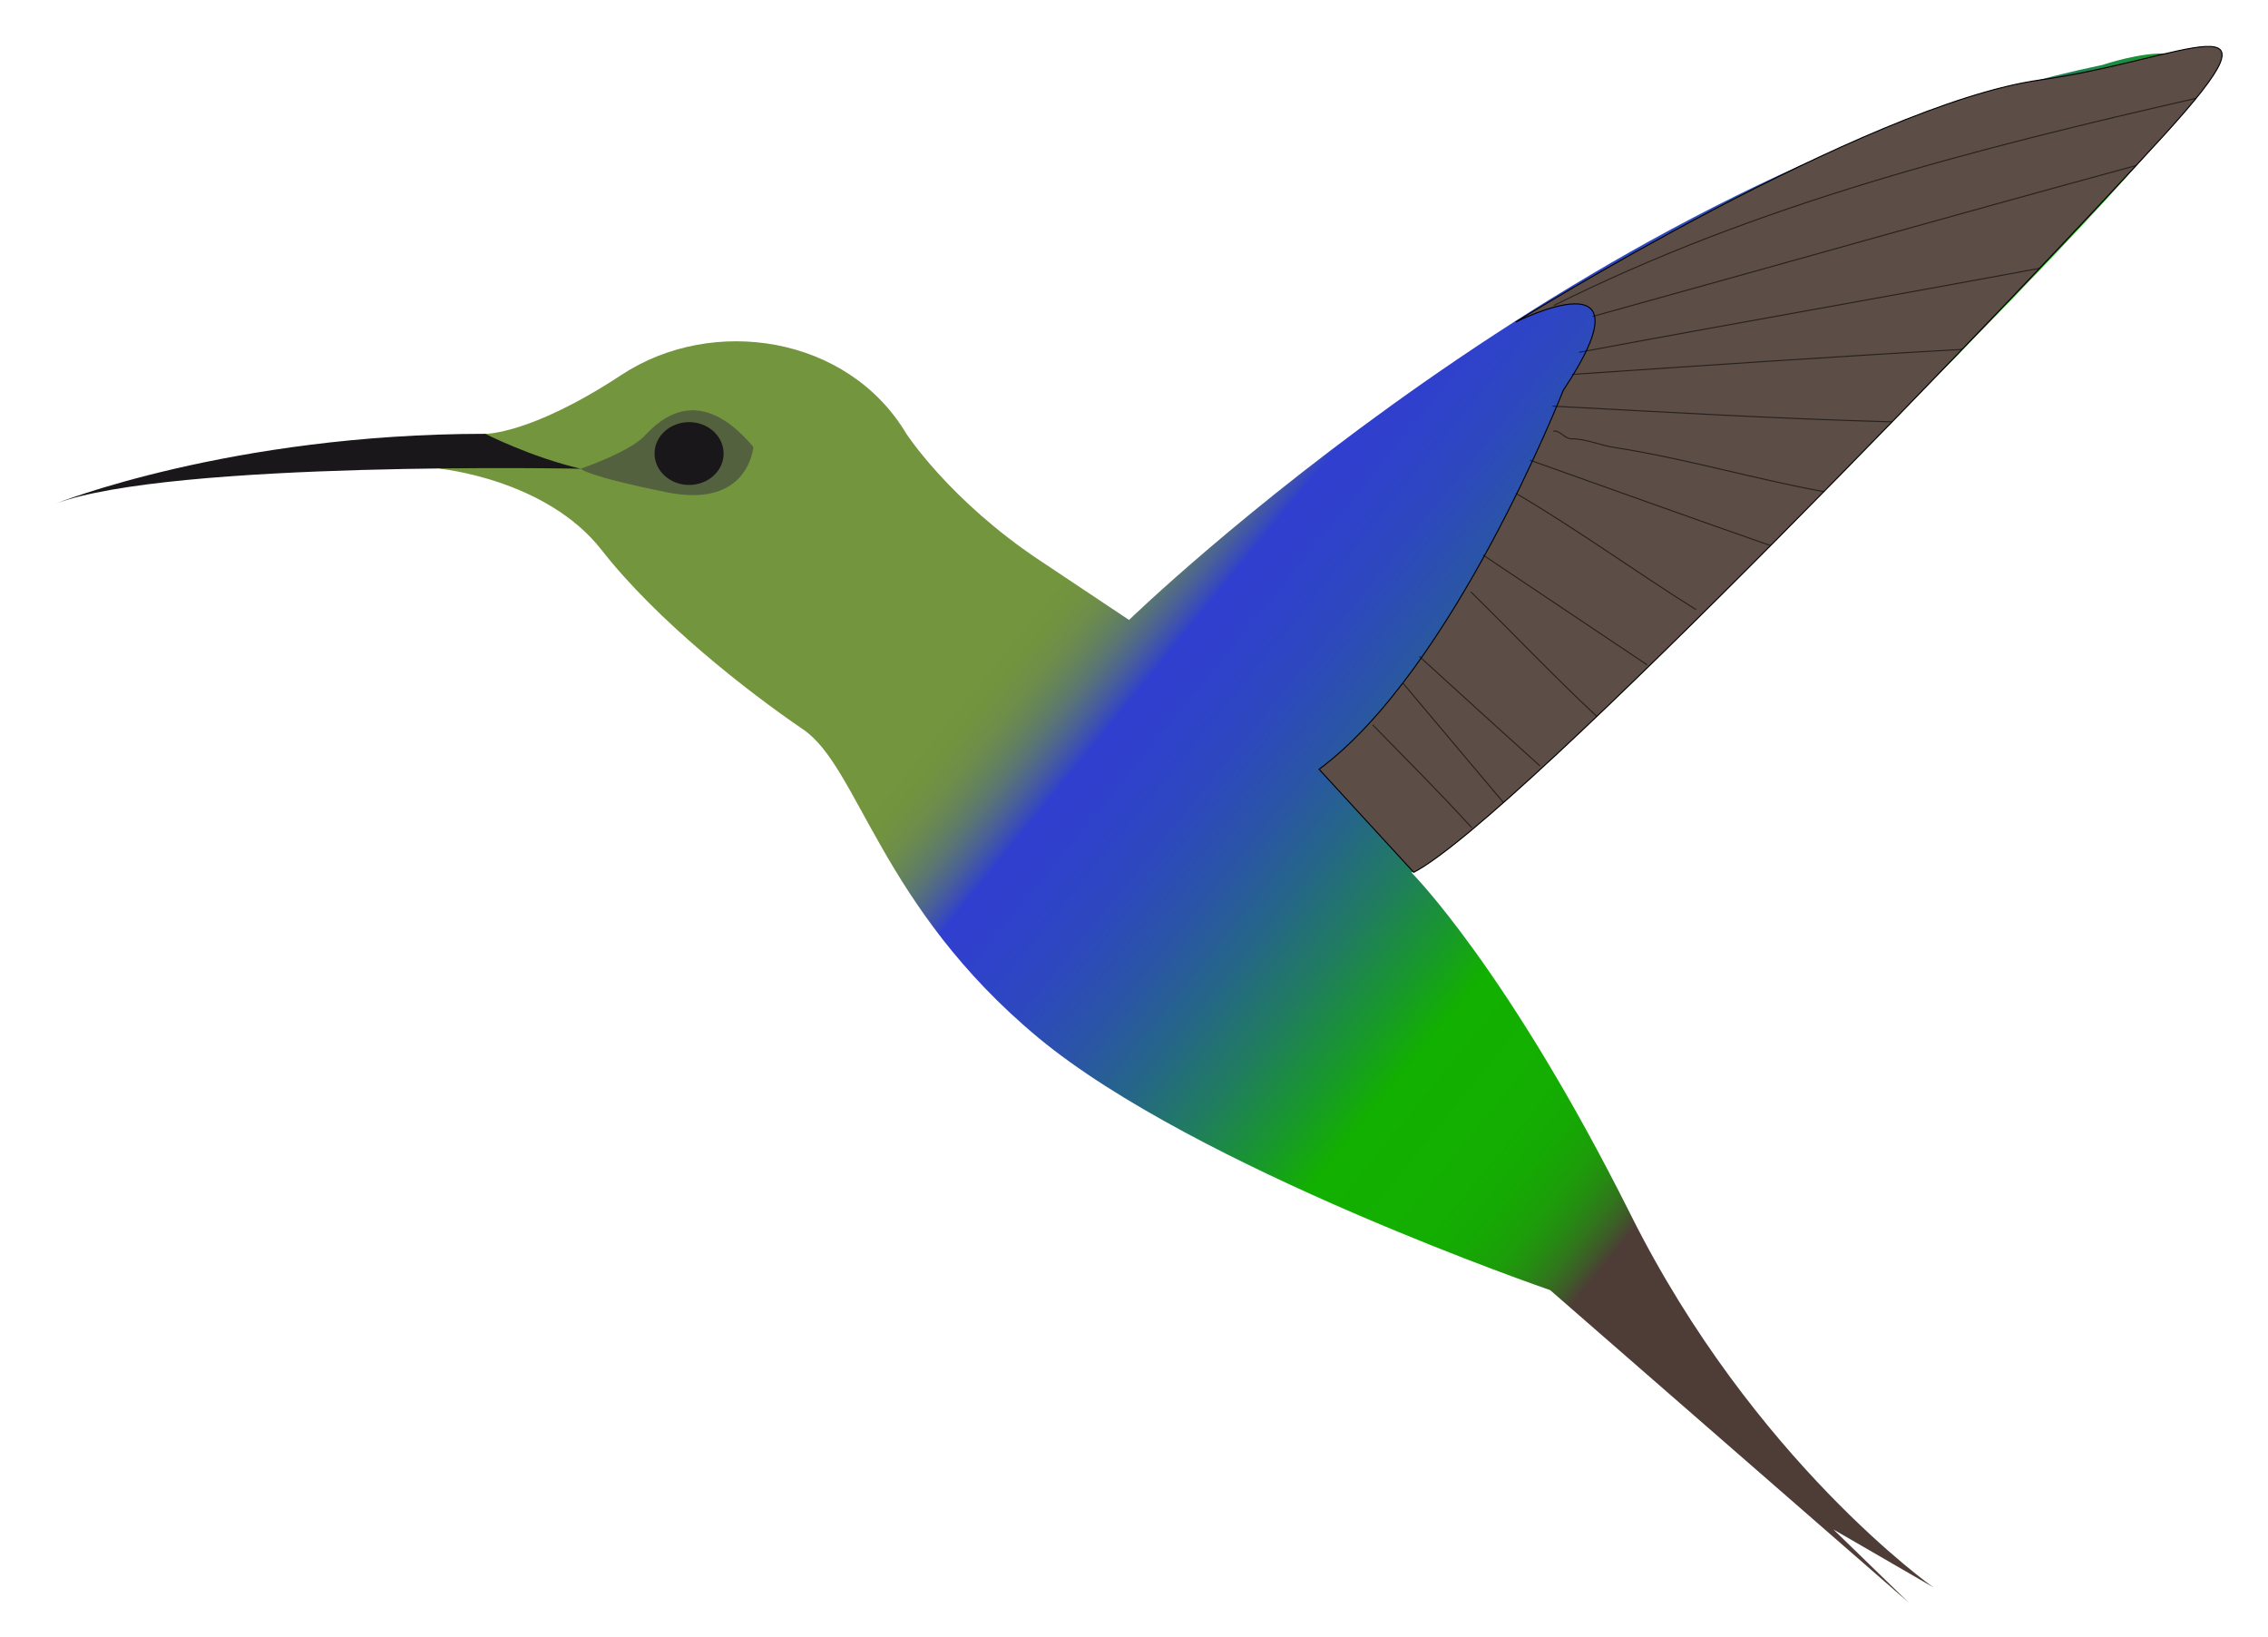 <?xml version="1.0" encoding="UTF-8" standalone="no"?>
<svg
   xmlns:dc="http://purl.org/dc/elements/1.1/"
   xmlns:cc="http://creativecommons.org/ns#"
   xmlns:rdf="http://www.w3.org/1999/02/22-rdf-syntax-ns#"
   xmlns:svg="http://www.w3.org/2000/svg"
   xmlns="http://www.w3.org/2000/svg"
   xmlns:sodipodi="http://sodipodi.sourceforge.net/DTD/sodipodi-0.dtd"
   xmlns:inkscape="http://www.inkscape.org/namespaces/inkscape"
   version="1.1"
   id="Calque_1"
   x="0px"
   y="0px"
   width="538.473px"
   height="388.481px"
   viewBox="0 0 538.473 388.481"
   enable-background="new 0 0 538.473 388.481"
   xml:space="preserve"
   inkscape:version="0.48.1 "
   sodipodi:docname="colibri.svg"><defs
   id="defs92" /><sodipodi:namedview
   pagecolor="#ffffff"
   bordercolor="#666666"
   borderopacity="1"
   objecttolerance="10"
   gridtolerance="10"
   guidetolerance="10"
   inkscape:pageopacity="0"
   inkscape:pageshadow="2"
   inkscape:window-width="1280"
   inkscape:window-height="716"
   id="namedview90"
   showgrid="false"
   inkscape:zoom="0.74907141"
   inkscape:cx="269.23651"
   inkscape:cy="194.24049"
   inkscape:window-x="-8"
   inkscape:window-y="-8"
   inkscape:window-maximized="1"
   inkscape:current-layer="Calque_1" />
<g
   id="g3">
	<linearGradient
   id="SVGID_1_"
   gradientUnits="userSpaceOnUse"
   x1="247.871"
   y1="20.135"
   x2="570.673"
   y2="283.271">
		<stop
   offset="0.184"
   style="stop-color:#73953D"
   id="stop6" />
		<stop
   offset="0.198"
   style="stop-color:#719340"
   id="stop8" />
		<stop
   offset="0.211"
   style="stop-color:#6D8D4B"
   id="stop10" />
		<stop
   offset="0.223"
   style="stop-color:#64825D"
   id="stop12" />
		<stop
   offset="0.234"
   style="stop-color:#597476"
   id="stop14" />
		<stop
   offset="0.245"
   style="stop-color:#4A6196"
   id="stop16" />
		<stop
   offset="0.256"
   style="stop-color:#384ABC"
   id="stop18" />
		<stop
   offset="0.26"
   style="stop-color:#303FCF"
   id="stop20" />
		<stop
   offset="0.291"
   style="stop-color:#2F42CA"
   id="stop22" />
		<stop
   offset="0.327"
   style="stop-color:#2D49BD"
   id="stop24" />
		<stop
   offset="0.364"
   style="stop-color:#2A55A6"
   id="stop26" />
		<stop
   offset="0.403"
   style="stop-color:#256786"
   id="stop28" />
		<stop
   offset="0.443"
   style="stop-color:#207D5E"
   id="stop30" />
		<stop
   offset="0.483"
   style="stop-color:#18982C"
   id="stop32" />
		<stop
   offset="0.515"
   style="stop-color:#12B000"
   id="stop34" />
		<stop
   offset="0.584"
   style="stop-color:#13AE01"
   id="stop36" />
		<stop
   offset="0.609"
   style="stop-color:#16A704"
   id="stop38" />
		<stop
   offset="0.627"
   style="stop-color:#1D9C0A"
   id="stop40" />
		<stop
   offset="0.641"
   style="stop-color:#258B12"
   id="stop42" />
		<stop
   offset="0.653"
   style="stop-color:#31751C"
   id="stop44" />
		<stop
   offset="0.664"
   style="stop-color:#3E5A29"
   id="stop46" />
		<stop
   offset="0.673"
   style="stop-color:#4E3C37"
   id="stop48" />
	</linearGradient>
	<path
   fill="url(#SVGID_1_)"
   d="M215.196,102.973c0,0,10.257,15.78,31.56,29.981s21.303,14.202,21.303,14.202   S377.728,40.642,499.232,15.395c0,0,37.082-12.624,14.201,16.569s-167.266,172-178.313,175.156c0,0,22.881,22.881,52.074,81.266   s71.797,88.367,71.797,88.367l-23.699-13.717l17.885,17.357l-85.135-74.168c0,0-84.243-28.932-121.591-59.966   c-37.348-31.035-42.607-64.174-55.758-73.117c-13.151-8.942-34.717-25.775-47.868-42.607   c-13.15-16.833-38.399-19.278-38.399-19.278l10.784-8.284c0,0,10.783,0.209,32.35-13.994   C169.127,74.777,201.299,79.619,215.196,102.973z"
   id="path50" />
	<path
   opacity="0.59"
   fill="#3E3D40"
   d="M137.875,111.257c0,0,11.526-3.92,15.208-7.839s12.888-12.598,25.775,2.657   c0,0-1.005,14.729-20.491,10.784C138.881,112.913,137.875,111.257,137.875,111.257z"
   id="path52" />
	<path
   fill="#1A171B"
   d="M13.215,119.542c0,0,41.458-16.569,101.995-16.569c0,0,10.83,5.522,22.665,8.284   C137.875,111.257,40.83,109.285,13.215,119.542z"
   id="path54" />
	<ellipse
   fill="#1A171B"
   cx="163.604"
   cy="107.653"
   rx="8.201"
   ry="7.456"
   id="ellipse56" />
	<g
   id="g58">
		<path
   fill="#5D4D47"
   stroke="#000000"
   stroke-width="0.25"
   d="M335.648,207.057l-22.465-24.459    c31.977-23.67,57.969-89.945,57.969-89.945c22.092-33.138-11.313-16.199-11.313-16.199s83.111-51.654,124.48-57.467    c34.664-4.872,60.125-20.627,29.639,12.916C483.472,65.445,360.105,194.436,335.648,207.057z"
   id="path60" />
		<g
   opacity="0.58"
   id="g62">
			<path
   fill="none"
   stroke="#000000"
   stroke-width="0.25"
   d="M368.921,72.523c48.293-24.133,100.367-37.283,152.494-49.195"
   id="path64" />
			<path
   fill="none"
   stroke="#000000"
   stroke-width="0.25"
   d="M507.171,39.291c-43.143,11.73-85.75,23.829-129.045,35.82"
   id="path66" />
			<path
   fill="none"
   stroke="#000000"
   stroke-width="0.25"
   d="M484.257,63.684c-36.535,6.8-72.83,13.112-109.334,19.938"
   id="path68" />
			<path
   fill="none"
   stroke="#000000"
   stroke-width="0.25"
   d="M465.861,82.933c-31.289,1.753-61.797,3.857-92.592,5.937"
   id="path70" />
			<path
   fill="none"
   stroke="#000000"
   stroke-width="0.25"
   d="M368.802,102.348c1.596-0.303,2.648,1.801,4.227,1.801     c3.682,0,6.838,1.578,10.52,2.104c16.832,2.63,32.613,7.364,49.488,10.446"
   id="path72" />
			<path
   fill="none"
   stroke="#000000"
   stroke-width="0.25"
   d="M449.23,100.136c-26.756-0.721-53.584-2.299-80.623-3.735"
   id="path74" />
			<path
   fill="none"
   stroke="#000000"
   stroke-width="0.25"
   d="M359.914,117.105c14.693,8.61,28.369,18.605,42.799,27.621"
   id="path76" />
			<path
   fill="none"
   stroke="#000000"
   stroke-width="0.25"
   d="M420.38,129.503c-19.086-6.645-38.094-13.503-57.135-20.272"
   id="path78" />
			<path
   fill="none"
   stroke="#000000"
   stroke-width="0.25"
   d="M349.193,140.473c10.158,9.966,19.627,19.96,29.93,29.585"
   id="path80" />
			<path
   fill="none"
   stroke="#000000"
   stroke-width="0.25"
   d="M391.044,157.796c-12.98-8.687-25.963-17.374-38.943-26.061"
   id="path82" />
			<path
   fill="none"
   stroke="#000000"
   stroke-width="0.25"
   d="M333.072,162.133c6.486,7.703,12.975,15.405,19.461,23.107     c1.477,1.755,2.955,3.51,4.434,5.265"
   id="path84" />
			<path
   fill="none"
   stroke="#000000"
   stroke-width="0.25"
   d="M365.628,181.809c-9.584-8.626-19.113-17.315-28.645-26"
   id="path86" />
			<path
   fill="none"
   stroke="#000000"
   stroke-width="0.25"
   d="M325.898,172.048c7.678,7.847,16.096,16.263,23.539,24.426"
   id="path88" />
		</g>
	</g>
</g>
</svg>